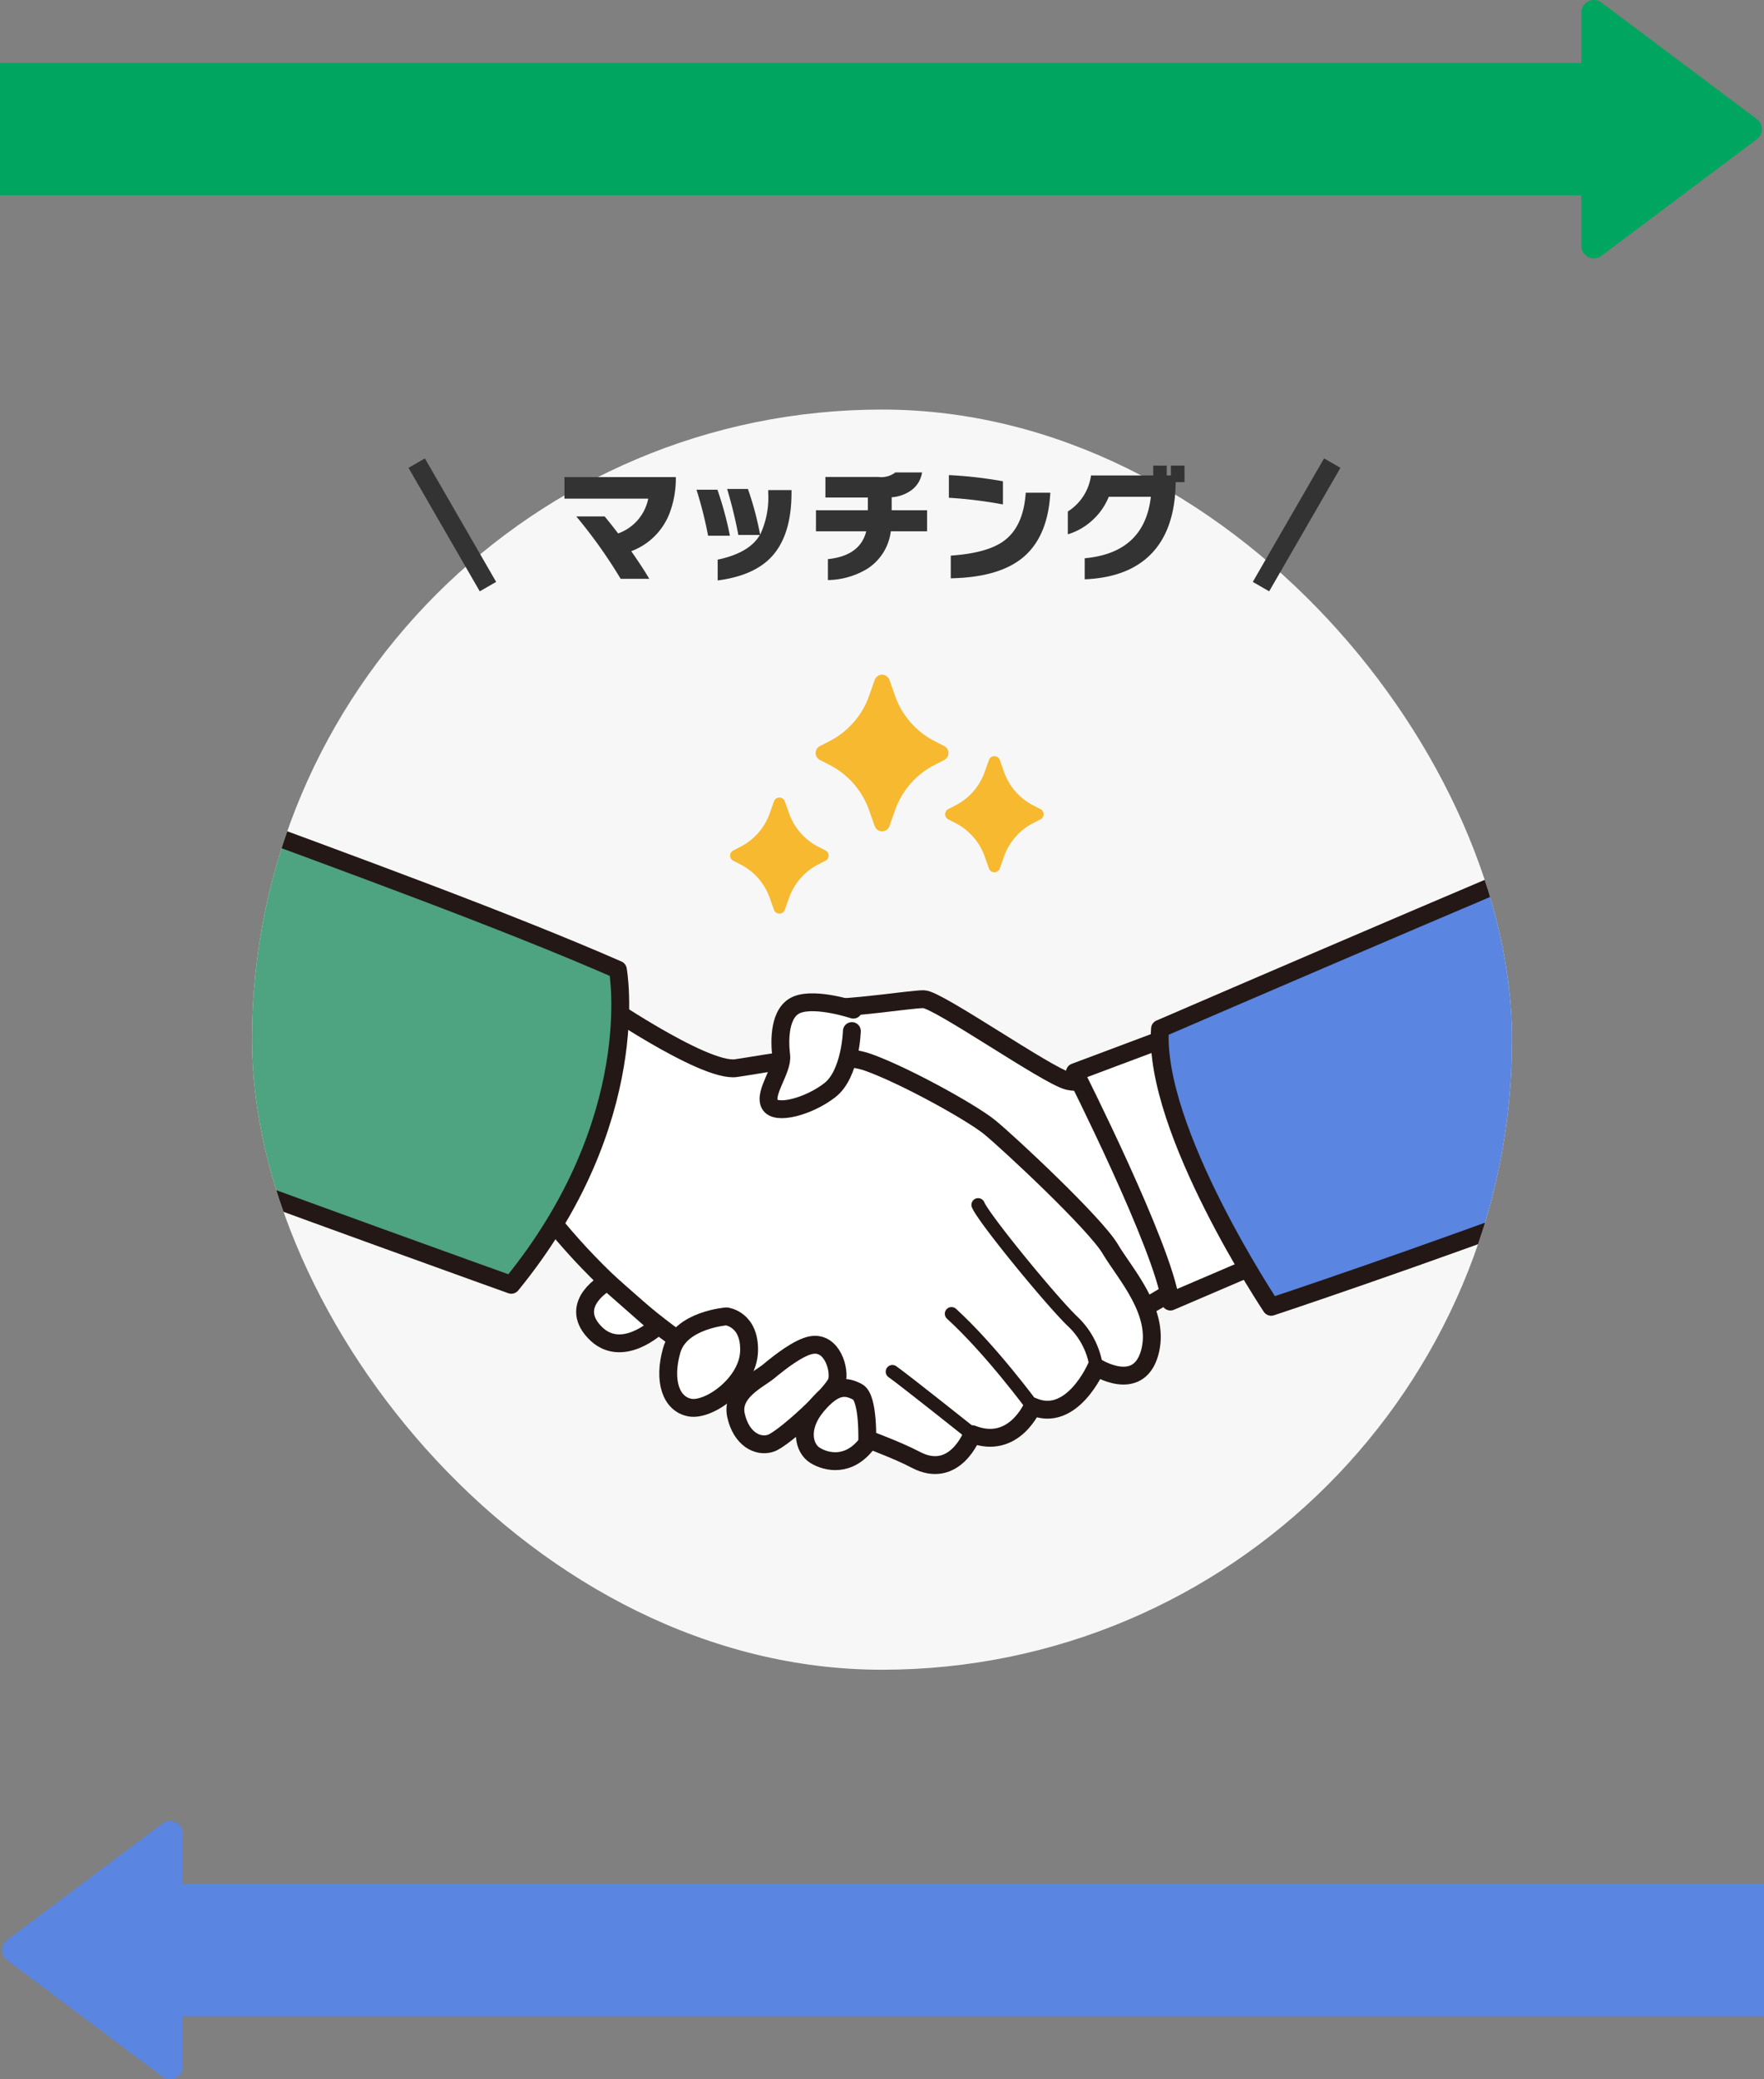 <svg xmlns="http://www.w3.org/2000/svg" xmlns:xlink="http://www.w3.org/1999/xlink" width="280" height="330" viewBox="0 0 280 330">
  <rect x="0" y="0" width="280" height="330" fill="#808080" stroke="none"/>
  <defs>
    <clipPath id="clip-path">
      <rect id="長方形_807" data-name="長方形 807" width="29" height="41" transform="translate(797 1551)" fill="#fff"/>
    </clipPath>
    <clipPath id="clip-path-2">
      <rect id="長方形_808" data-name="長方形 808" width="29" height="41" transform="translate(540 1588)" fill="#fff"/>
    </clipPath>
    <clipPath id="clip-path-3">
      <rect id="長方形_782" data-name="長方形 782" width="200" height="200" rx="100" transform="translate(580 1489)" fill="#ccc"/>
    </clipPath>
    <clipPath id="clip-path-4">
      <rect id="長方形_781" data-name="長方形 781" width="712.791" height="864.647" fill="none"/>
    </clipPath>
    <clipPath id="clip-path-5">
      <rect id="長方形_783" data-name="長方形 783" width="51.301" height="40" fill="none"/>
    </clipPath>
  </defs>
  <g id="グループ_3308" data-name="グループ 3308" transform="translate(-540 -1331)">
    <g id="グループ_202" data-name="グループ 202" transform="translate(0 -126)">
      <rect id="長方形_801" data-name="長方形 801" width="251" height="21" transform="translate(540 1467)" fill="#00a660"/>
      <g id="マスクグループ_10" data-name="マスクグループ 10" transform="translate(-6 -94)" clip-path="url(#clip-path)">
        <path id="多角形_22" data-name="多角形 22" d="M20.9,2.133a2,2,0,0,1,3.2,0L42.6,26.8A2,2,0,0,1,41,30H4a2,2,0,0,1-1.6-3.2Z" transform="translate(827 1549) rotate(90)" fill="#00a660"/>
      </g>
    </g>
    <g id="グループ_203" data-name="グループ 203" transform="translate(0 122)">
      <rect id="長方形_802" data-name="長方形 802" width="251" height="21" transform="translate(569 1508)" fill="#5a85e0"/>
      <g id="マスクグループ_11" data-name="マスクグループ 11" transform="translate(0 -90)" clip-path="url(#clip-path-2)">
        <path id="多角形_23" data-name="多角形 23" d="M20.9,2.133a2,2,0,0,1,3.2,0L42.6,26.8A2,2,0,0,1,41,30H4a2,2,0,0,1-1.6-3.2Z" transform="translate(539 1631) rotate(-90)" fill="#5a85e0"/>
      </g>
    </g>
    <g id="グループ_118" data-name="グループ 118">
      <rect id="長方形_776" data-name="長方形 776" width="200" height="200" rx="100" transform="translate(580 1396)" fill="#f7f7f7"/>
      <g id="マスクグループ_7" data-name="マスクグループ 7" transform="translate(0 -93)" clip-path="url(#clip-path-3)">
        <g id="グループ_117" data-name="グループ 117" transform="translate(334 1239)">
          <g id="グループ_116" data-name="グループ 116" clip-path="url(#clip-path-4)">
            <path id="パス_1423" data-name="パス 1423" d="M260.46,229.013s-3.862,2.483-7.171,1.656S232.6,217.7,230.4,217.7s-11.582,1.562-16.73,1.379,0,36.957,0,36.957l34.015,18.02s20.96-7.354,23.9-11.769Z" transform="translate(122.219 125.877)" fill="#fff"/>
            <path id="パス_1424" data-name="パス 1424" d="M260.46,229.013s-3.862,2.483-7.171,1.656S232.6,217.7,230.4,217.7s-11.582,1.562-16.73,1.379,0,36.957,0,36.957l34.015,18.02s20.96-7.354,23.9-11.769Z" transform="translate(122.219 125.877)" fill="none" stroke="#231815" stroke-linecap="round" stroke-linejoin="round" stroke-width="2.835"/>
            <path id="パス_1425" data-name="パス 1425" d="M195.394,217.53s17.283,11.952,22.433,11.216,15.26-2.942,20.96-.92,16.364,7.907,19.306,10.3,16.732,15.26,19.121,19.3,8.091,10.113,6.253,16.549-8.458,2.206-8.458,2.206-3.862,9.01-10.113,6.251c0,0-2.942,6.987-9.562,4.413,0,0-2.757,7.354-9.008,4.045s-19.674-6.987-27.764-12.318-23.72-14.526-36.958-35.3Z" transform="translate(105.004 125.776)" fill="#fff"/>
            <path id="パス_1426" data-name="パス 1426" d="M195.394,217.53s17.283,11.952,22.433,11.216,15.26-2.942,20.96-.92,16.364,7.907,19.306,10.3,16.732,15.26,19.121,19.3,8.091,10.113,6.253,16.549-8.458,2.206-8.458,2.206-3.862,9.01-10.113,6.251c0,0-2.942,6.987-9.562,4.413,0,0-2.757,7.354-9.008,4.045s-19.674-6.987-27.764-12.318-23.72-14.526-36.958-35.3Z" transform="translate(105.004 125.776)" fill="none" stroke="#231815" stroke-linecap="round" stroke-linejoin="round" stroke-width="2.835"/>
            <path id="パス_1427" data-name="パス 1427" d="M247.659,264.126a12.373,12.373,0,0,0-3.677-7.171c-3.309-3.125-14.158-16.364-15.077-18.571" transform="translate(132.353 137.834)" fill="none" stroke="#231815" stroke-linecap="round" stroke-linejoin="round" stroke-width="2.126"/>
            <path id="パス_1428" data-name="パス 1428" d="M239.1,264.045s-6.619-9.01-12.87-14.709" transform="translate(130.803 144.166)" fill="none" stroke="#231815" stroke-linecap="round" stroke-linejoin="round" stroke-width="2.126"/>
            <path id="パス_1429" data-name="パス 1429" d="M232.97,265.089s-10.849-8.642-12.687-9.928" transform="translate(127.368 147.534)" fill="none" stroke="#231815" stroke-linecap="round" stroke-linejoin="round" stroke-width="2.126"/>
            <path id="パス_1430" data-name="パス 1430" d="M221.053,222.583s-.185,6.8-3.494,9.378-8.641,4.045-9.561,2.206,2.115-5.47,1.839-7.676-.413-7.034,2.62-8.137,8.827.829,8.827.829" transform="translate(120.164 126.055)" fill="#fff"/>
            <path id="パス_1431" data-name="パス 1431" d="M221.053,222.583s-.185,6.8-3.494,9.378-8.641,4.045-9.561,2.206,2.115-5.47,1.839-7.676-.413-7.034,2.62-8.137,8.827.829,8.827.829" transform="translate(120.164 126.055)" fill="none" stroke="#231815" stroke-linecap="round" stroke-linejoin="round" stroke-width="2.835"/>
            <path id="パス_1432" data-name="パス 1432" d="M192.923,246.1s-6.343,3.448-2.069,8,10.067-.966,10.067-.966Z" transform="translate(109.496 142.297)" fill="#fff"/>
            <path id="パス_1433" data-name="パス 1433" d="M192.923,246.1s-6.343,3.448-2.069,8,10.067-.966,10.067-.966Z" transform="translate(109.496 142.297)" fill="none" stroke="#231815" stroke-linecap="round" stroke-linejoin="round" stroke-width="2.835"/>
            <path id="パス_1434" data-name="パス 1434" d="M206.982,249.6s-7.309.551-8.688,5.379-.137,8.549,2.9,9.1,9.239-3.862,9.378-8.964-3.586-5.516-3.586-5.516" transform="translate(114.33 144.318)" fill="#fff"/>
            <path id="パス_1435" data-name="パス 1435" d="M206.982,249.6s-7.309.551-8.688,5.379-.137,8.549,2.9,9.1,9.239-3.862,9.378-8.964S206.982,249.6,206.982,249.6Z" transform="translate(114.33 144.318)" fill="none" stroke="#231815" stroke-linecap="round" stroke-linejoin="round" stroke-width="2.835"/>
            <path id="パス_1436" data-name="パス 1436" d="M216.59,252.5c-2.041.341-5.1,2.759-6.758,4.136s-6.067,3.311-5.24,7.034,3.447,5.1,5.516,4.413,9.928-8,10.481-9.791-.69-6.343-4-5.792" transform="translate(118.236 145.969)" fill="#fff"/>
            <path id="パス_1437" data-name="パス 1437" d="M216.59,252.5c-2.041.341-5.1,2.759-6.758,4.136s-6.067,3.311-5.24,7.034,3.447,5.1,5.516,4.413,9.928-8,10.481-9.791S219.9,251.948,216.59,252.5Z" transform="translate(118.236 145.969)" fill="none" stroke="#231815" stroke-linecap="round" stroke-linejoin="round" stroke-width="2.835"/>
            <path id="パス_1438" data-name="パス 1438" d="M221.376,265.569s.276-7.171-1.517-8.136-3.586-1.242-6.482,2.206-2.069,6.756-.276,7.859,5.379,1.932,8.275-1.93" transform="translate(122.275 148.48)" fill="#fff"/>
            <path id="パス_1439" data-name="パス 1439" d="M221.376,265.569s.276-7.171-1.517-8.136-3.586-1.242-6.482,2.206-2.069,6.756-.276,7.859S218.48,269.43,221.376,265.569Z" transform="translate(122.275 148.48)" fill="none" stroke="#231815" stroke-linecap="round" stroke-linejoin="round" stroke-width="2.835"/>
            <path id="パス_1442" data-name="パス 1442" d="M258.49,220.326l-19.857,7.448s14.065,27.855,15.168,36.4l17.376-7.446Z" transform="translate(137.978 127.393)" fill="#fff"/>
            <path id="パス_1443" data-name="パス 1443" d="M258.49,220.326l-19.857,7.448s14.065,27.855,15.168,36.4l17.376-7.446Z" transform="translate(137.978 127.393)" fill="none" stroke="#231815" stroke-linecap="round" stroke-linejoin="round" stroke-width="2.835"/>
            <path id="パス_1444" data-name="パス 1444" d="M264.865,320.635s-18.754-28.131-17.651-44.128c0,0,78.465-33.9,92.669-39.165,14.893-5.516,17.1-.786,27.334-18.938,16.181-28.682,30.818-80.083,45.233-90.462,18.386-13.238,27.211,12.135,27.211,12.135S400.012,257.494,379.6,273.2c-21.512,16.547-114.734,47.438-114.734,47.438" transform="translate(142.912 71.764)" fill="#5a85e0"/>
            <path id="パス_1445" data-name="パス 1445" d="M264.865,320.635s-18.754-28.131-17.651-44.128c0,0,78.465-33.9,92.669-39.165,14.893-5.516,17.1-.786,27.334-18.938,16.181-28.682,30.818-80.083,45.233-90.462,18.386-13.238,27.211,12.135,27.211,12.135S400.012,257.494,379.6,273.2C358.086,289.745,264.865,320.635,264.865,320.635Z" transform="translate(142.912 71.764)" fill="none" stroke="#231815" stroke-linecap="round" stroke-linejoin="round" stroke-width="2.835"/>
            <path id="パス_1446" data-name="パス 1446" d="M49.122,499.089s-9.067,21.4-3.627,31.188c0,0,3.264,7.253,32.64,8.342l2.538-2.9s25.75,6.89,34.454,6.529,42.793-7.979,49.685-20.31l-2.9-7.253a23.9,23.9,0,0,0-24.661-7.616c-15.957,3.99-41.223-15.594-43.036-17.045,0,0-17.166,31.551-45.091,9.067" transform="translate(25.3 283.331)" fill="#231815"/>
            <path id="パス_1447" data-name="パス 1447" d="M137.918,253.066S91.584,585.13,93.79,599.473s8.274,24.27,14.341,36.957c-6.067,11.584-45.706,22.911-63.434,4.413l8.275-388.327Z" transform="translate(25.844 146.004)" fill="#717071"/>
            <path id="パス_1448" data-name="パス 1448" d="M137.918,253.066S91.584,585.13,93.79,599.473s8.274,24.27,14.341,36.957c-6.067,11.584-45.706,22.911-63.434,4.413l8.275-388.327Z" transform="translate(25.844 146.004)" fill="none" stroke="#231815" stroke-linecap="round" stroke-linejoin="round" stroke-width="2.835"/>
            <path id="パス_1449" data-name="パス 1449" d="M80.416,465.019s-18.755,22.063-10.481,36.957" transform="translate(39.218 268.874)" fill="none" stroke="#231815" stroke-linecap="round" stroke-linejoin="round" stroke-width="2.126"/>
            <path id="パス_1450" data-name="パス 1450" d="M86.038,448.242s-6.619,27.028-23.166,43.025" transform="translate(36.353 259.174)" fill="none" stroke="#231815" stroke-linecap="round" stroke-linejoin="round" stroke-width="2.126"/>
            <path id="パス_1451" data-name="パス 1451" d="M22.142,517.661S10.78,540.7,16.163,551.846c0,0,3.142,8.211,35.487,11.273l2.986-3.04s27.977,9.236,37.6,9.386,47.728-6.092,56.113-19.262l-2.743-8.186s-8.868-13.358-26.73-9.968-44.5-19.821-46.409-21.536c0,0-20.941,33.729-50.33,7.148" transform="translate(8.509 295.179)" fill="#231815"/>
            <path id="パス_1452" data-name="パス 1452" d="M146.386,270.572S105.935,474.85,98.763,502.981,79.437,575.622,76.148,618.818c-1.665,21.864,11.2,36.554,13.238,40.819-6.067,11.584-55.084,28.426-72.81,9.928,0,0-7.724-90.463,4.413-150.036C32.447,463.27,43.6,392.66,38.639,367.838c-5.337-26.686-12.687-97.081-12.687-97.081Z" transform="translate(8.183 156.445)" fill="#717071"/>
            <path id="パス_1453" data-name="パス 1453" d="M146.386,270.572S105.935,474.85,98.763,502.981,79.437,575.622,76.148,618.818c-1.665,21.864,11.2,36.554,13.238,40.819-6.067,11.584-55.084,28.426-72.81,9.928,0,0-7.724-90.463,4.413-150.036C32.447,463.27,43.6,392.66,38.639,367.838c-5.337-26.686-12.687-97.081-12.687-97.081Z" transform="translate(8.183 156.445)" fill="none" stroke="#231815" stroke-linecap="round" stroke-linejoin="round" stroke-width="2.835"/>
            <path id="パス_1454" data-name="パス 1454" d="M30.018,329.536c7.171-1.1,22.063.552,31.993,2.757,0,0-21.512,9.93-29.236,21.514" transform="translate(17.356 190.335)" fill="none" stroke="#231815" stroke-linecap="round" stroke-linejoin="round" stroke-width="2.126"/>
            <path id="パス_1455" data-name="パス 1455" d="M69.307,360.864c-4.413,13.79-12.687,25.374-22.065,34.75s-19.857,23.168-23.166,31.443" transform="translate(13.921 208.652)" fill="none" stroke="#231815" stroke-linecap="round" stroke-linejoin="round" stroke-width="2.126"/>
            <path id="パス_1456" data-name="パス 1456" d="M79.468,111.4c-.552-3.586-1.351-11.273-7.975-10.782S57,105.514,57,105.514a34.331,34.331,0,0,0,12.5,16.636l10.2-1.428a57.734,57.734,0,0,0-.237-9.326" transform="translate(32.96 58.162)" fill="#009fe8"/>
            <path id="パス_1457" data-name="パス 1457" d="M79.468,111.4c-.552-3.586-1.351-11.273-7.975-10.782S57,105.514,57,105.514a34.331,34.331,0,0,0,12.5,16.636l10.2-1.428A57.734,57.734,0,0,0,79.468,111.4Z" transform="translate(32.96 58.162)" fill="none" stroke="#231815" stroke-linecap="round" stroke-linejoin="round" stroke-width="2.835"/>
            <path id="パス_1458" data-name="パス 1458" d="M42.724,120.278l78.214-39.283c22.914-26.507,4.831-48.358-.986-54.424C111.195,8,84.581-8.339,50.885,4.69S11.675,41.227,12.937,64.842c.589,11.008,7.627,23.99,17.376,33.647a48.855,48.855,0,0,1,12.411,21.789" transform="translate(7.387 0)" fill="#231815"/>
            <path id="パス_1459" data-name="パス 1459" d="M104.862,17.727s15.133,20.135,16.18,26.477c1.013,6.138-2.206,11.216.368,16.18s8.459,20.226,8.459,20.226l-8.642,4.6s2.574,7.171,1.654,9.745S119.2,97.526,118.467,99s3.677,3.677,1.839,6.8-4.228,5.7-3.309,9.744.92,8.091-3.309,11.4-20.96-1.1-20.96-1.1S84.779,146.758,75.965,160.7l-44.65-31.916L40.14,99.364s-13.887-28-16.218-51.249" transform="translate(13.832 10.25)" fill="#fff"/>
            <path id="パス_1460" data-name="パス 1460" d="M104.862,17.727s15.133,20.135,16.18,26.477c1.013,6.138-2.206,11.216.368,16.18s8.459,20.226,8.459,20.226l-8.642,4.6s2.574,7.171,1.654,9.745S119.2,97.526,118.467,99s3.677,3.677,1.839,6.8-4.228,5.7-3.309,9.744.92,8.091-3.309,11.4-20.96-1.1-20.96-1.1S84.779,146.758,75.965,160.7l-44.65-31.916L40.14,99.364s-13.887-28-16.218-51.249" transform="translate(13.832 10.25)" fill="none" stroke="#231815" stroke-linecap="round" stroke-linejoin="round" stroke-width="2.835"/>
            <line id="線_1" data-name="線 1" x1="8.682" y1="0.969" transform="translate(123.29 108.51)" fill="none" stroke="#231815" stroke-linecap="round" stroke-linejoin="round" stroke-width="2.835"/>
            <path id="パス_1461" data-name="パス 1461" d="M85.817,75.27a13.011,13.011,0,0,1-5.091-.6" transform="translate(46.676 43.174)" fill="none" stroke="#231815" stroke-linecap="round" stroke-linejoin="round" stroke-width="2.126"/>
            <path id="パス_1462" data-name="パス 1462" d="M90.475,36.914s-5.62-5.225-15.732-3.2" transform="translate(43.216 19.223)" fill="none" stroke="#231815" stroke-linecap="round" stroke-linejoin="round" stroke-width="2.835"/>
            <path id="パス_1463" data-name="パス 1463" d="M109.575,19.322S105.95,45.652,73.956,64.131L70.647,74.979,60.718,63.3l-22.751,48.94L21,49.513S32-2.716,109.575,19.322" transform="translate(12.144 8.036)" fill="#231815"/>
            <path id="パス_1464" data-name="パス 1464" d="M78.435,43.962c0,2.113,1.195,3.826,2.669,3.826s2.669-1.712,2.669-3.826-1.195-3.826-2.669-3.826-2.669,1.712-2.669,3.826" transform="translate(45.351 23.207)" fill="#231815"/>
            <path id="パス_1465" data-name="パス 1465" d="M61.683,61.458s-4.23,4.78-11.4.368-9.01-8.642-9.01-8.642" transform="translate(23.865 30.75)" fill="none" stroke="#231815" stroke-linecap="round" stroke-linejoin="round" stroke-width="2.126"/>
            <path id="パス_1466" data-name="パス 1466" d="M91.623,114.96c-1.662,4.157-8.312,16.625-8.312,16.625l-64-34.08s2.494-8.729,9.144-26.6C69.6,73.4,89.961,112.051,91.623,114.96" transform="translate(11.163 40.998)" fill="#fff"/>
            <path id="パス_1467" data-name="パス 1467" d="M91.623,114.96c-1.662,4.157-8.312,16.625-8.312,16.625l-64-34.08s2.494-8.729,9.144-26.6C69.6,73.4,89.961,112.051,91.623,114.96Z" transform="translate(11.163 40.998)" fill="none" stroke="#231815" stroke-linecap="round" stroke-linejoin="round" stroke-width="2.835"/>
            <path id="パス_1468" data-name="パス 1468" d="M6.287,222.769c11.584,44.68,31.742,93.556,22.766,121.52S14.009,444.88,14.009,444.88s119.7,2.391,148.933-7.538c15.7-5.331,10.817-68.56,7.171-99.289-3.862-32.544-21.512-67.294-20.409-94.324.368-9.023-22.065-81.637-33.649-101.494S92.272,111.291,75.79,97.554C62.552,86.523,35.6,72.9,27.8,81.558s-3.86,25.927-12.687,39.715S-5.3,178.088,6.287,222.769" transform="translate(0.819 45.571)" fill="#717071"/>
            <path id="パス_1469" data-name="パス 1469" d="M6.287,222.769c11.584,44.68,31.742,93.556,22.766,121.52S14.009,444.88,14.009,444.88s119.7,2.391,148.933-7.538c15.7-5.331,10.817-68.56,7.171-99.289-3.862-32.544-21.512-67.294-20.409-94.324.368-9.023-22.065-81.637-33.649-101.494S92.272,111.291,75.79,97.554C62.552,86.523,35.6,72.9,27.8,81.558s-3.86,25.927-12.687,39.715S-5.3,178.088,6.287,222.769Z" transform="translate(0.819 45.571)" fill="none" stroke="#231815" stroke-linecap="round" stroke-linejoin="round" stroke-width="2.835"/>
            <path id="パス_1470" data-name="パス 1470" d="M15.222,90.315s11.032-8.458,41.186,4.045,42.657,28.684,42.657,28.684" transform="translate(8.801 50.604)" fill="#717071"/>
            <path id="パス_1471" data-name="パス 1471" d="M15.222,90.315s11.032-8.458,41.186,4.045,42.657,28.684,42.657,28.684" transform="translate(8.801 50.604)" fill="none" stroke="#231815" stroke-linecap="round" stroke-linejoin="round" stroke-width="2.835"/>
            <path id="パス_1472" data-name="パス 1472" d="M376.087,30.773s-14.341,9.193-20.592,20.594c-4.5,8.211-1.379,21.787-1.1,27.028s-12.562,20.869-11.032,23.719,8.489,3.033,8.489,3.033-2.034,5.786-1.431,7.029,3.677,2.574,4.413,4.045-3.677,3.679-1.839,6.8,4.23,5.7,3.309,9.745-2.389,5.579,1.84,8.888,12.135,3.309,21.2,4.583,7.711,15.23,16.525,29.173L440.512,143.5l-8.827-29.418s13.888-28,16.218-51.25" transform="translate(198.457 17.793)" fill="#fff"/>
            <path id="パス_1473" data-name="パス 1473" d="M376.087,30.773s-14.341,9.193-20.592,20.594c-4.5,8.211-1.379,21.787-1.1,27.028s-12.562,20.869-11.032,23.719,8.489,3.033,8.489,3.033-2.034,5.786-1.431,7.029,3.677,2.574,4.413,4.045-3.677,3.679-1.839,6.8,4.23,5.7,3.309,9.745-2.389,5.579,1.84,8.888,12.135,3.309,21.2,4.583,7.711,15.23,16.525,29.173L440.512,143.5l-8.827-29.418s13.888-28,16.218-51.25" transform="translate(198.457 17.793)" fill="none" stroke="#231815" stroke-linecap="round" stroke-linejoin="round" stroke-width="2.835"/>
            <path id="パス_1474" data-name="パス 1474" d="M350.459,90.965a13.011,13.011,0,0,0,5.091-.6" transform="translate(202.636 52.249)" fill="none" stroke="#231815" stroke-linecap="round" stroke-linejoin="round" stroke-width="2.126"/>
            <path id="パス_1475" data-name="パス 1475" d="M351.958,55.1s6.441-4.17,16.049-.421" transform="translate(203.502 30.712)" fill="none" stroke="#231815" stroke-linecap="round" stroke-linejoin="round" stroke-width="2.835"/>
            <path id="パス_1476" data-name="パス 1476" d="M387.508,35.9s-10.664,8.825-9.193,50.012l6.251,1.471s7.754-21.7,18.785-13.973c5.27,3.688.54,17,2.206,28.131,1.823,12.176,6.957,19.674,6.957,19.674S431.636,90.7,434.578,72.309c3.264-20.394-13.973-49.276-47.07-36.406" transform="translate(218.661 18.914)" fill="#231815"/>
            <path id="パス_1477" data-name="パス 1477" d="M359.891,62.7c0,2.113-1.195,3.826-2.669,3.826s-2.669-1.712-2.669-3.826,1.195-3.826,2.669-3.826,2.669,1.712,2.669,3.826" transform="translate(205.003 34.04)" fill="#231815"/>
            <path id="パス_1478" data-name="パス 1478" d="M387.532,85.841s5.686,2.9,10.741-3.835a19.616,19.616,0,0,0,3.3-17.42c-1.1-3.677-7.354-11.767-15.288-3.417" transform="translate(223.35 33.258)" fill="#fff"/>
            <path id="パス_1479" data-name="パス 1479" d="M387.532,85.841s5.686,2.9,10.741-3.835a19.616,19.616,0,0,0,3.3-17.42c-1.1-3.677-7.354-11.767-15.288-3.417" transform="translate(223.35 33.258)" fill="none" stroke="#231815" stroke-linecap="round" stroke-linejoin="round" stroke-width="2.126"/>
            <path id="パス_1480" data-name="パス 1480" d="M444.994,499.089s9.067,21.4,3.627,31.188c0,0-3.264,7.253-32.64,8.342l-2.538-2.9s-25.75,6.89-34.454,6.529-42.794-7.979-49.685-20.31l2.9-7.253a23.9,23.9,0,0,1,24.661-7.616c15.957,3.99,41.223-15.594,43.036-17.045,0,0,17.166,31.551,45.091,9.067" transform="translate(190.404 283.331)" fill="#231815"/>
            <path id="パス_1481" data-name="パス 1481" d="M346,253.066s46.334,332.064,44.128,346.407-8.275,24.27-14.341,36.957c6.067,11.584,45.706,22.911,63.434,4.413l-8.274-388.327Z" transform="translate(200.057 146.004)" fill="#555455"/>
            <path id="パス_1482" data-name="パス 1482" d="M346,253.066s46.334,332.064,44.128,346.407-8.275,24.27-14.341,36.957c6.067,11.584,45.706,22.911,63.434,4.413l-8.274-388.327Z" transform="translate(200.057 146.004)" fill="none" stroke="#231815" stroke-linecap="round" stroke-linejoin="round" stroke-width="2.835"/>
            <path id="パス_1483" data-name="パス 1483" d="M373.961,465.019s18.754,22.063,10.481,36.957" transform="translate(216.224 268.874)" fill="none" stroke="#231815" stroke-linecap="round" stroke-linejoin="round" stroke-width="2.126"/>
            <path id="パス_1484" data-name="パス 1484" d="M372.213,448.242s6.619,27.028,23.168,43.025" transform="translate(215.214 259.174)" fill="none" stroke="#231815" stroke-linecap="round" stroke-linejoin="round" stroke-width="2.126"/>
            <path id="パス_1485" data-name="パス 1485" d="M454.925,517.661s11.362,23.037,5.978,34.185c0,0-3.142,8.211-35.487,11.273l-2.986-3.04s-27.977,9.236-37.6,9.386S337.1,563.373,328.713,550.2l2.743-8.186s8.868-13.358,26.73-9.968,44.5-19.821,46.409-21.536c0,0,20.941,33.729,50.33,7.148" transform="translate(190.062 295.179)" fill="#231815"/>
            <path id="パス_1486" data-name="パス 1486" d="M330.167,270.572s40.451,204.278,47.622,232.409,19.327,72.641,22.616,115.837c1.663,21.864-11.2,36.554-13.24,40.819,6.068,11.584,55.086,28.426,72.812,9.928,0,0,7.722-90.463-4.413-150.036-11.459-56.258-22.616-126.868-17.651-151.69,5.336-26.686,12.687-97.081,12.687-97.081Z" transform="translate(190.903 156.445)" fill="#555455"/>
            <path id="パス_1487" data-name="パス 1487" d="M330.167,270.572s40.451,204.278,47.622,232.409,19.327,72.641,22.616,115.837c1.663,21.864-11.2,36.554-13.24,40.819,6.068,11.584,55.086,28.426,72.812,9.928,0,0,7.722-90.463-4.413-150.036-11.459-56.258-22.616-126.868-17.651-151.69,5.336-26.686,12.687-97.081,12.687-97.081Z" transform="translate(190.903 156.445)" fill="none" stroke="#231815" stroke-linecap="round" stroke-linejoin="round" stroke-width="2.835"/>
            <path id="パス_1488" data-name="パス 1488" d="M409.81,329.536c-7.171-1.1-22.063.552-31.993,2.757,0,0,21.512,9.93,29.236,21.514" transform="translate(218.454 190.335)" fill="none" stroke="#231815" stroke-linecap="round" stroke-linejoin="round" stroke-width="2.126"/>
            <path id="パス_1489" data-name="パス 1489" d="M375.371,360.864c4.413,13.79,12.687,25.374,22.065,34.75s19.857,23.168,23.166,31.443" transform="translate(217.04 208.652)" fill="none" stroke="#231815" stroke-linecap="round" stroke-linejoin="round" stroke-width="2.126"/>
            <path id="パス_1490" data-name="パス 1490" d="M46.314,117.8c11.778-2.363,33.78,1.641,50.379,17.283,19.123,18.02,40.228,66.556,62.148,84.947,33.1,15.814,94.875,35.671,130.178,51.116,0,0,4.413,23.9-16.915,50.012,0,0-132.569-47.438-144.705-55.527S61.52,220.969,52.2,209,26.823,165.6,26.088,153.1s6.92-32.634,20.226-35.3" transform="translate(15.056 67.749)" fill="#4ea380"/>
            <path id="パス_1491" data-name="パス 1491" d="M46.314,117.8c11.778-2.363,33.78,1.641,50.379,17.283,19.123,18.02,40.228,66.556,62.148,84.947,33.1,15.814,94.875,35.671,130.178,51.116,0,0,4.413,23.9-16.915,50.012,0,0-132.569-47.438-144.705-55.527S61.52,220.969,52.2,209,26.823,165.6,26.088,153.1,33.008,120.468,46.314,117.8Z" transform="translate(15.056 67.749)" fill="none" stroke="#231815" stroke-linecap="round" stroke-linejoin="round" stroke-width="2.835"/>
            <path id="パス_1492" data-name="パス 1492" d="M59.724,182.9a217,217,0,0,0-46.7-20.594" transform="translate(7.529 93.846)" fill="#717071"/>
            <path id="パス_1493" data-name="パス 1493" d="M59.724,182.9a217,217,0,0,0-46.7-20.594" transform="translate(7.529 93.846)" fill="none" stroke="#231815" stroke-linecap="round" stroke-linejoin="round" stroke-width="2.835"/>
            <path id="パス_1494" data-name="パス 1494" d="M374.057,138.076c1.656-9.928,4.872-25.649,4.872-25.649,3.679,12.5,5.057,11.308,5.057,11.308s29.7-25.65,51.023-34.476c0,0,12.012,35.249,40.328,45.913,0,0-47.965,143.417-106.644,143.417s5.364-140.514,5.364-140.514" transform="translate(198.863 51.61)" fill="#fff"/>
            <path id="パス_1495" data-name="パス 1495" d="M374.057,138.076c1.656-9.928,4.872-25.649,4.872-25.649,3.679,12.5,5.057,11.308,5.057,11.308s29.7-25.65,51.023-34.476c0,0,12.012,35.249,40.328,45.913,0,0-47.965,143.417-106.644,143.417S374.057,138.076,374.057,138.076Z" transform="translate(198.863 51.61)" fill="none" stroke="#231815" stroke-linecap="round" stroke-linejoin="round" stroke-width="2.835"/>
            <path id="パス_1496" data-name="パス 1496" d="M384.125,126.719s-14.893,89.085-19.859,99.013c-2.785,5.573-20.113,6.013-20.96-5.241-1.93-25.649,27.855-96.805,27.855-96.805" transform="translate(198.448 71.515)" fill="#b23424"/>
            <path id="パス_1497" data-name="パス 1497" d="M384.125,126.719s-14.893,89.085-19.859,99.013c-2.785,5.573-20.113,6.013-20.96-5.241-1.93-25.649,27.855-96.805,27.855-96.805" transform="translate(198.448 71.515)" fill="none" stroke="#231815" stroke-linecap="round" stroke-linejoin="round" stroke-width="2.835"/>
            <path id="パス_1498" data-name="パス 1498" d="M373.06,111.985c4.689.551,11.032,9.1,11.032,9.1s-3.4,3.953-10.2,12.411l-12.962-3.033c.827-9.1,7.446-19.032,12.135-18.479" transform="translate(208.687 64.737)" fill="#b23424"/>
            <path id="パス_1499" data-name="パス 1499" d="M373.06,111.985c4.689.551,11.032,9.1,11.032,9.1s-3.4,3.953-10.2,12.411l-12.962-3.033C361.752,121.363,368.371,111.433,373.06,111.985Z" transform="translate(208.687 64.737)" fill="none" stroke="#231815" stroke-linecap="round" stroke-linejoin="round" stroke-width="2.835"/>
            <path id="パス_1500" data-name="パス 1500" d="M384.249,121.763s-20.764,67.668-19.674,117.492c1.1,50.379-13.733,179.522-18.018,185.338-5.15,6.987-23.9,18.02-25.374-.735-.862-10.991,2.875-49.715,9.561-88.624,5.3-30.836,13.691-61.512,14.341-80.534,1.488-43.506,13.79-105.08,19.582-116.94s19.582-16,19.582-16" transform="translate(185.637 70.403)" fill="#555455"/>
            <path id="パス_1501" data-name="パス 1501" d="M384.249,121.763s-20.764,67.668-19.674,117.492c1.1,50.379-13.733,179.522-18.018,185.338-5.15,6.987-23.9,18.02-25.374-.735-.862-10.991,2.875-49.715,9.561-88.624,5.3-30.836,13.691-61.512,14.341-80.534,1.488-43.506,13.79-105.08,19.582-116.94S384.249,121.763,384.249,121.763Z" transform="translate(185.637 70.403)" fill="none" stroke="#231815" stroke-linecap="round" stroke-linejoin="round" stroke-width="2.835"/>
            <path id="パス_1502" data-name="パス 1502" d="M444.728,92.288S407.954,132,392.51,162.894s-49.645,107.01-53.69,130.178c-4,22.925-10.651,119.334-2.206,146.359s62.661,39.381,83.493,41.07,58.453-22.316,73.9-33.347c2.759-29.787-14.709-275.434,6.251-316.252-44.955-17.376-55.527-38.612-55.527-38.612" transform="translate(192.27 53.361)" fill="#555455"/>
            <path id="パス_1503" data-name="パス 1503" d="M444.728,92.288S407.954,132,392.51,162.894s-49.645,107.01-53.69,130.178c-4,22.925-10.651,119.334-2.206,146.359s62.661,39.381,83.493,41.07,58.453-22.316,73.9-33.347c2.759-29.787-14.709-275.434,6.251-316.252C455.3,113.524,444.728,92.288,444.728,92.288Z" transform="translate(192.27 53.361)" fill="none" stroke="#231815" stroke-linecap="round" stroke-linejoin="round" stroke-width="2.835"/>
            <path id="パス_1504" data-name="パス 1504" d="M426.452,270.755,360.038,249.62l2.1,20.96,66.936,20.087Z" transform="translate(208.174 144.331)" fill="none" stroke="#231815" stroke-linecap="round" stroke-linejoin="round" stroke-width="2.835"/>
            <path id="パス_1505" data-name="パス 1505" d="M412.487,303.659s-5.2,14.43-7.886,17.786-11.242,18.961-10.738,22.483,2.852,22.148,2.852,26.343c0,0-.167,20.974,1.678,23.155s4.866,4.028,7.886,1.007c0,0,8.222,6.376,10.907-3.524,0,0,6.376.84,11.914-7.717,0,0,6.711-3.021,8.054-7.048s4.7-20.135,5.033-28.524-2.012-40.94-2.012-40.94Z" transform="translate(227.719 175.576)" fill="#fff"/>
            <path id="パス_1506" data-name="パス 1506" d="M412.487,303.659s-5.2,14.43-7.886,17.786-11.242,18.961-10.738,22.483,2.852,22.148,2.852,26.343c0,0-.167,20.974,1.678,23.155s4.866,4.028,7.886,1.007c0,0,8.222,6.376,10.907-3.524,0,0,6.376.84,11.914-7.717,0,0,6.711-3.021,8.054-7.048s4.7-20.135,5.033-28.524-2.012-40.94-2.012-40.94Z" transform="translate(227.719 175.576)" fill="none" stroke="#231815" stroke-linecap="round" stroke-linejoin="round" stroke-width="2.835"/>
            <path id="パス_1507" data-name="パス 1507" d="M401.722,370.583s2.181-19.8,1.846-25.673" transform="translate(232.276 199.427)" fill="none" stroke="#231815" stroke-linecap="round" stroke-linejoin="round" stroke-width="2.835"/>
            <path id="パス_1508" data-name="パス 1508" d="M408.633,366.628a17.461,17.461,0,0,0,2.348-6.209c.336-3.021,1.176-14.766,1.176-14.766" transform="translate(236.272 199.857)" fill="none" stroke="#231815" stroke-linecap="round" stroke-linejoin="round" stroke-width="2.835"/>
            <line id="線_2" data-name="線 2" y1="17.617" x2="1.678" transform="translate(656.817 541.15)" fill="none" stroke="#231815" stroke-linecap="round" stroke-linejoin="round" stroke-width="2.835"/>
            <path id="パス_1509" data-name="パス 1509" d="M434.06,119.68c-8.912,7.129-25.674,27.685-26.681,49.33s11.579,99.668,11.579,126.851S403.353,405.6,398.319,422.208c0,0,25.169,14.6,54.869,9.06,0,0,11.191-111.2,16.727-122.273s6.545-22.652,4.531-27.181,8.259-92.164,5.238-106.259-6.36-49.333-13.408-55.373-22.148-8.557-32.216-.5" transform="translate(230.308 66.254)" fill="#555455"/>
            <path id="パス_1510" data-name="パス 1510" d="M434.06,119.68c-8.912,7.129-25.674,27.685-26.681,49.33s11.579,99.668,11.579,126.851S403.353,405.6,398.319,422.208c0,0,25.169,14.6,54.869,9.06,0,0,11.191-111.2,16.727-122.273s6.545-22.652,4.531-27.181,8.259-92.164,5.238-106.259-6.36-49.333-13.408-55.373S444.128,111.627,434.06,119.68Z" transform="translate(230.308 66.254)" fill="none" stroke="#231815" stroke-linecap="round" stroke-linejoin="round" stroke-width="2.835"/>
            <path id="パス_1511" data-name="パス 1511" d="M412.957,216.052s18.121,33.223,15.1,39.262-14.6,8.055-17.619,14.6" transform="translate(237.317 124.921)" fill="none" stroke="#231815" stroke-linecap="round" stroke-linejoin="round" stroke-width="2.126"/>
            <line id="線_3" data-name="線 3" x1="15.444" y2="7.171" transform="translate(635.528 161.829)" fill="none" stroke="#231815" stroke-linecap="round" stroke-linejoin="round" stroke-width="2.126"/>
            <path id="パス_1512" data-name="パス 1512" d="M429.221,102.365l12.411,9.928s-14.065,15.72-22.063,27.028-45.507,75.571-54.334,89.912c-7.951,12.921-22.616,33.649-27.028,48.817" transform="translate(195.551 59.187)" fill="none" stroke="#231815" stroke-linecap="round" stroke-linejoin="round" stroke-width="2.126"/>
            <path id="パス_1513" data-name="パス 1513" d="M338.976,219.593a5.312,5.312,0,1,0,5.312-5.312,5.312,5.312,0,0,0-5.312,5.312" transform="translate(195.996 123.897)" fill="#231815"/>
            <line id="線_4" data-name="線 4" x2="15.905" y2="12.226" transform="translate(582.85 175.343)" fill="none" stroke="#231815" stroke-linecap="round" stroke-linejoin="round" stroke-width="2.835"/>
            <path id="パス_1514" data-name="パス 1514" d="M355.9,78.707s.276,3.033,6.9,7.722l.551,10.2" transform="translate(205.781 45.508)" fill="none" stroke="#231815" stroke-linecap="round" stroke-linejoin="round" stroke-width="2.126"/>
            <path id="パス_1515" data-name="パス 1515" d="M350.581,85.236a15.524,15.524,0,0,0,8.019-.87" transform="translate(202.706 48.78)" fill="none" stroke="#231815" stroke-linecap="round" stroke-linejoin="round" stroke-width="2.835"/>
            <path id="パス_1516" data-name="パス 1516" d="M311.507,194.471s10.481-4.413,23.168,5.516" transform="translate(180.114 111.878)" fill="none" stroke="#231815" stroke-linecap="round" stroke-linejoin="round" stroke-width="2.126"/>
            <path id="パス_1517" data-name="パス 1517" d="M402.961,47.476s-28.09-12.116-44.27-6.968c9.378-12.687,36.471-26.017,60.675-11.032,30.89,19.121-2.206,28.314-2.206,28.314Z" transform="translate(207.395 13.206)" fill="#231815"/>
          </g>
        </g>
        <g id="グループ_197" data-name="グループ 197" transform="translate(654.35 1529)">
          <g id="グループ_120" data-name="グループ 120" transform="translate(0 0)" clip-path="url(#clip-path-5)">
            <path id="パス_1519" data-name="パス 1519" d="M34.934,13.33l-1.89-.974a12.9,12.9,0,0,1-6.014-7.264l-.81-2.273a1.233,1.233,0,0,0-2.324,0l-.81,2.273a12.892,12.892,0,0,1-6.013,7.264l-1.89.974a1.234,1.234,0,0,0,0,2.194l1.89.974a12.892,12.892,0,0,1,6.013,7.264l.81,2.273a1.234,1.234,0,0,0,2.324,0l.81-2.273A12.9,12.9,0,0,1,33.043,16.5l1.89-.974a1.234,1.234,0,0,0,0-2.194" transform="translate(0.603 0.083)" fill="#f7b92f"/>
            <path id="パス_1521" data-name="パス 1521" d="M49.382,22.812l-1.4-.722a9.566,9.566,0,0,1-4.458-5.385l-.6-1.684a.914.914,0,0,0-1.723,0l-.6,1.684a9.558,9.558,0,0,1-4.458,5.385l-1.4.722a.914.914,0,0,0,0,1.626l1.4.722A9.555,9.555,0,0,1,40.6,30.545l.6,1.684a.915.915,0,0,0,1.723,0l.6-1.684A9.563,9.563,0,0,1,47.98,25.16l1.4-.722a.914.914,0,0,0,0-1.626" transform="translate(1.423 0.599)" fill="#f7b92f"/>
            <path id="パス_1523" data-name="パス 1523" d="M16.621,29.115l-1.4-.722a9.566,9.566,0,0,1-4.458-5.385l-.6-1.684a.914.914,0,0,0-1.723,0l-.6,1.684A9.558,9.558,0,0,1,3.38,28.393l-1.4.722a.914.914,0,0,0,0,1.626l1.4.722a9.555,9.555,0,0,1,4.458,5.385l.6,1.684a.915.915,0,0,0,1.723,0l.6-1.684a9.563,9.563,0,0,1,4.458-5.385l1.4-.722a.914.914,0,0,0,0-1.626" transform="translate(0.062 0.861)" fill="#f7b92f"/>
          </g>
        </g>
      </g>
    </g>
    <g id="グループ_199" data-name="グループ 199" transform="translate(15 83.5)">
      <line id="線_6" data-name="線 6" y1="16" x2="16" transform="matrix(-0.966, 0.259, -0.259, -0.966, 740.612, 1336.455)" fill="none" stroke="#333" stroke-width="3"/>
      <path id="パス_1980" data-name="パス 1980" d="M14.7.86H10.16a78.592,78.592,0,0,0-7.04-9.9h4.5q.82.98,2.14,2.7a7.4,7.4,0,0,0,4.78-5.52H1.24v-3.42H18.92a15.649,15.649,0,0,1-.94,5.58,10.413,10.413,0,0,1-6.14,6.18Q13.64-.96,14.7.86ZM37.28-12.8q0,6.8-3.22,10.22-2.8,2.96-8.5,3.7v-3.3q5.04-1.06,6.7-3.92H28.84a71.074,71.074,0,0,0-1.78-7.3h3.3A49.354,49.354,0,0,1,32.3-6.14a13.835,13.835,0,0,0,1.28-6.7v-.38h3.7ZM27.5-5.98H24.04a64.24,64.24,0,0,0-1.84-7.3h3.32A53.7,53.7,0,0,1,27.5-5.98Zm31.3-.7H53.04A8.255,8.255,0,0,1,49.42-.8a12.385,12.385,0,0,1-6.36,1.86V-2.26q5.12-.54,6.08-4.42H41.16v-3.34H49.4v-2.02H42.66V-15.3h8.42a3.664,3.664,0,0,0,2.68-.72H58a4.246,4.246,0,0,1-1.72,2.84,6.078,6.078,0,0,1-3.1,1.1v2.06H58.8Zm12.04-4.26A68.163,68.163,0,0,0,62.26-12v-3.6a67.69,67.69,0,0,1,8.58.98Zm7.52-1.86q-.38,7.04-4.42,10.34Q70.14.64,62.56.78v-3.6q5.82-.4,8.44-2.34,3.1-2.28,3.46-7.64Zm21.3-1.68h-1.4Q98.18-7.04,94.4-3.12,90.74.66,83.82.94V-2.4q9.48-.86,10.5-9.76H87.64a10.211,10.211,0,0,1-2.57,3.7A10.063,10.063,0,0,1,81.14-6.2V-9.82a8.051,8.051,0,0,0,3.68-5.72H94.7V-17.1h2.14v1.56h.66V-17.1h2.16Z" transform="translate(613.356 1338.5)" fill="#333"/>
      <line id="線_5" data-name="線 5" x2="16" y2="16" transform="matrix(0.966, 0.259, -0.259, 0.966, 591.141, 1321)" fill="none" stroke="#333" stroke-width="3"/>
    </g>
  </g>
</svg>
